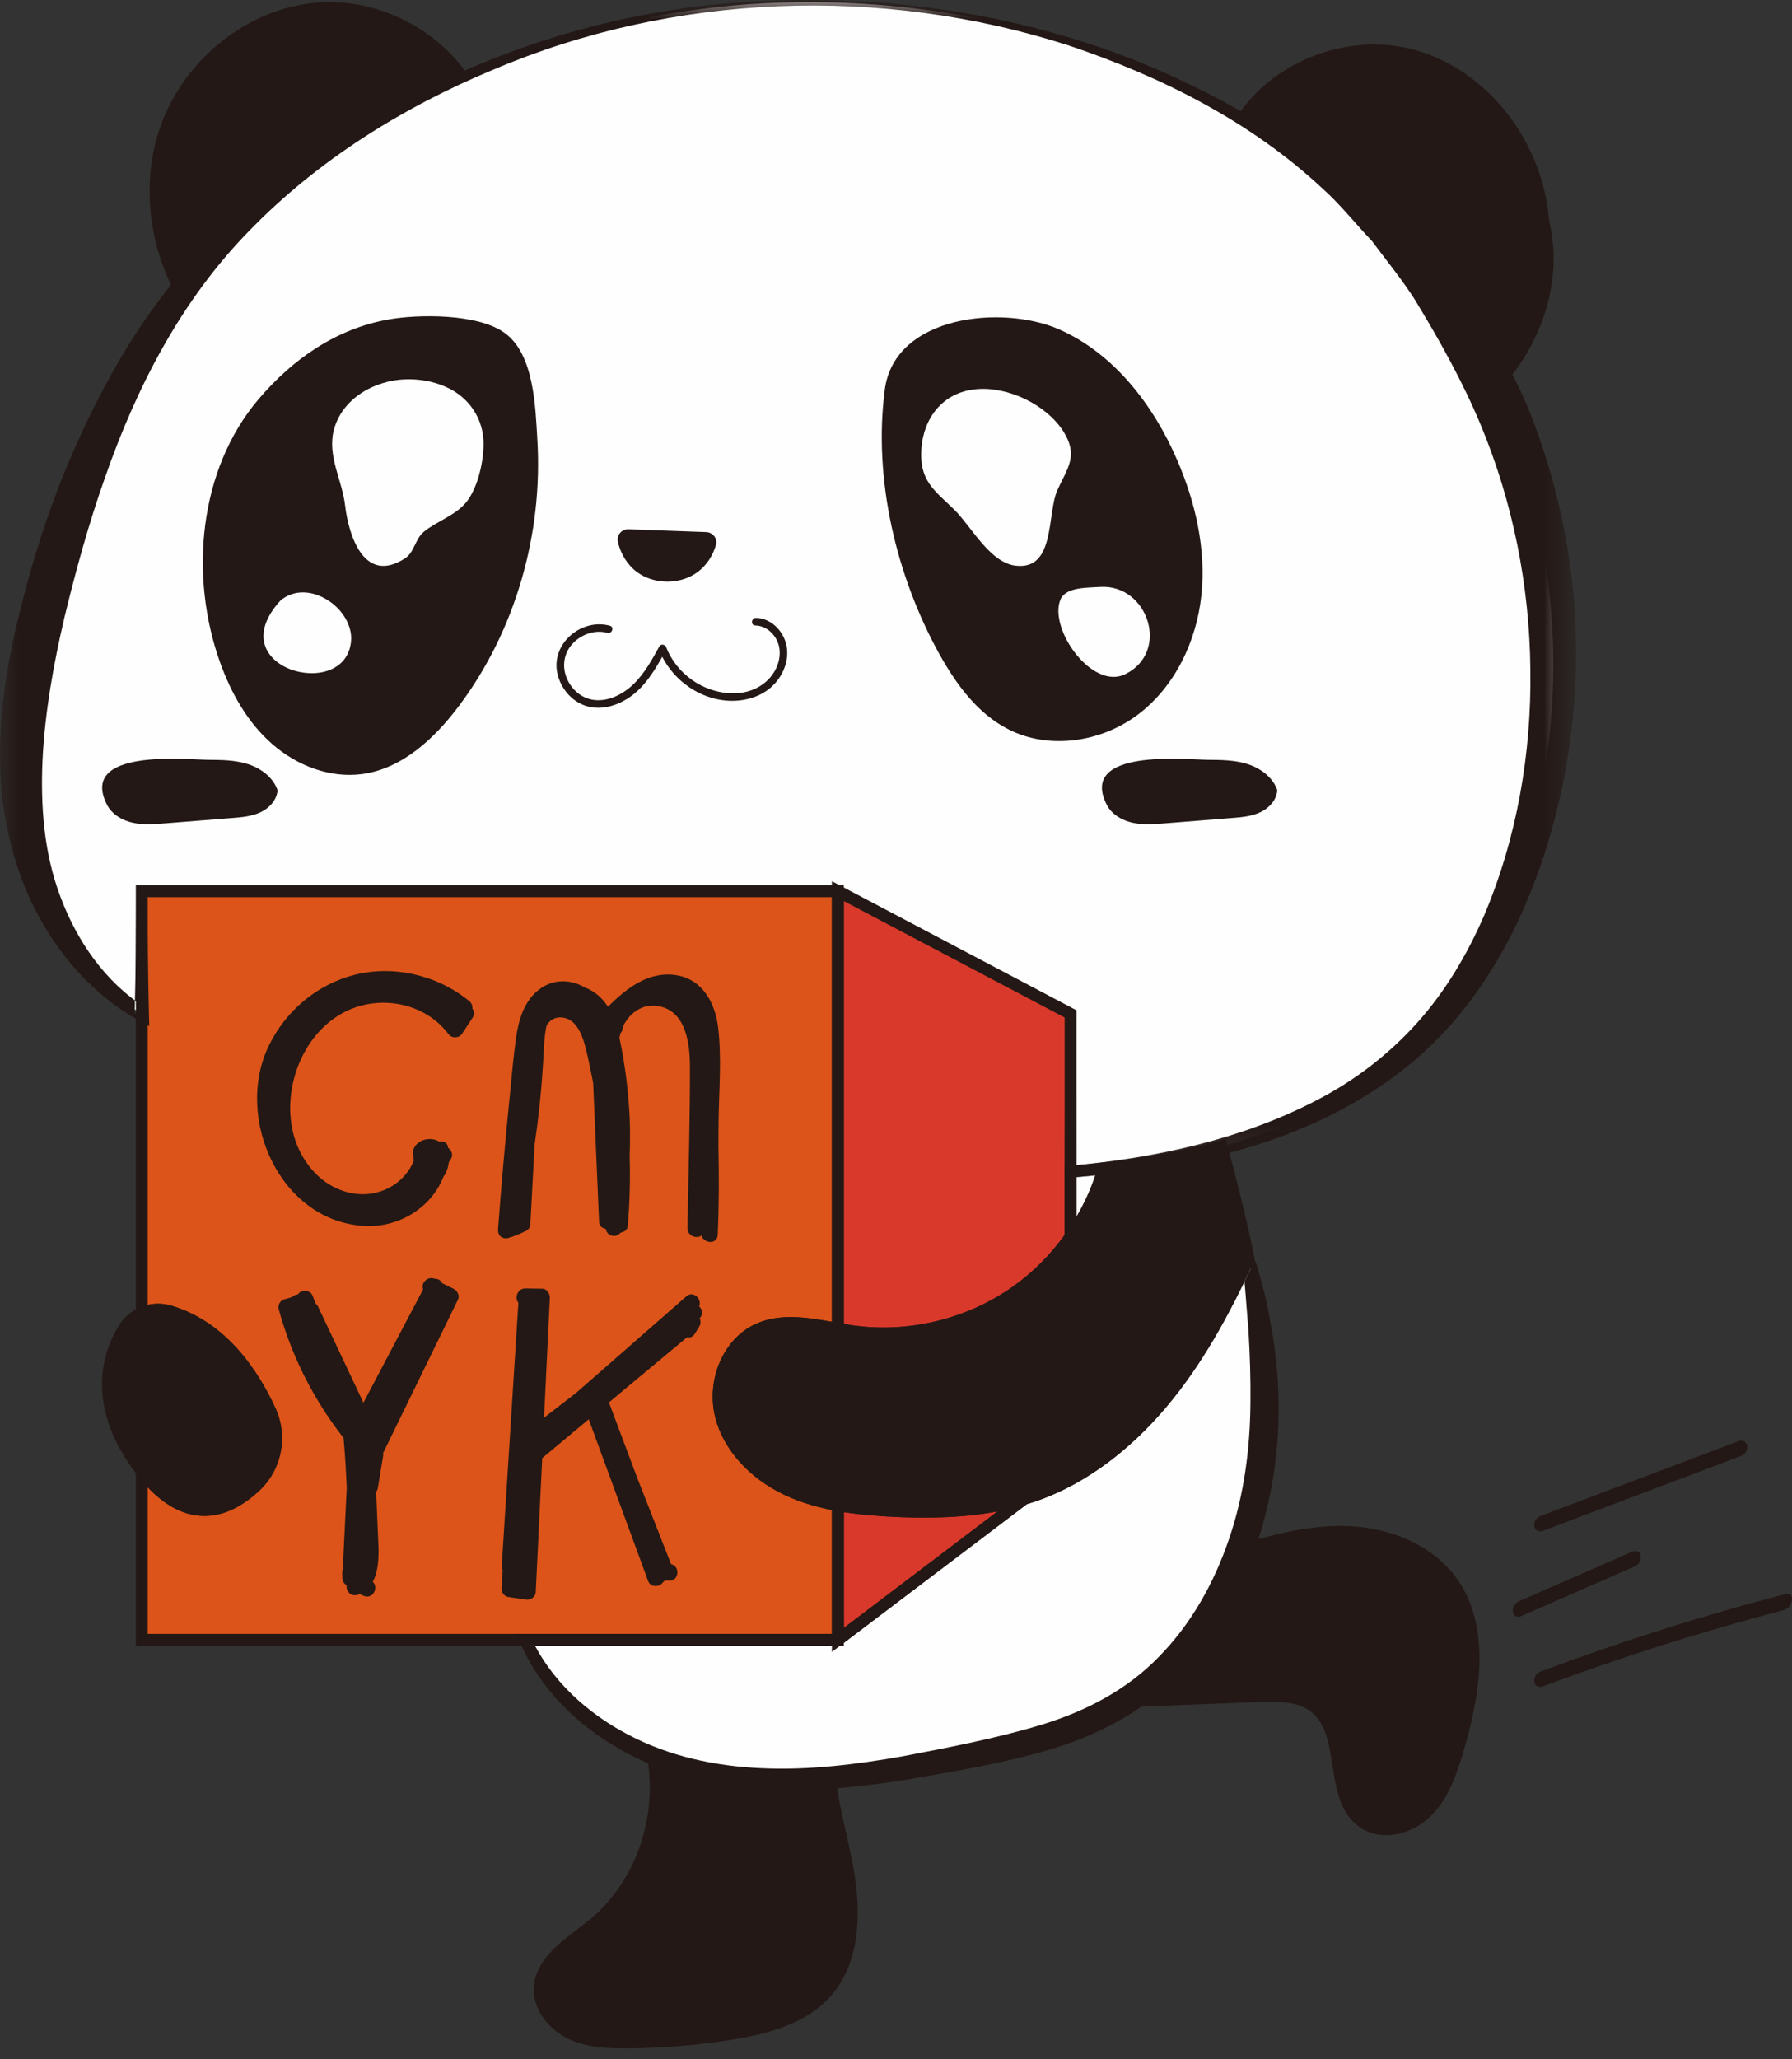 <?xml version="1.0" encoding="UTF-8"?>
<svg width="47px" height="54px" viewBox="0 0 47 54" version="1.1" xmlns="http://www.w3.org/2000/svg" xmlns:xlink="http://www.w3.org/1999/xlink">
    <rect x="0" y="0" width="47" height="54" fill="#333333" stroke="none"/>
    <title>编组</title>
    <defs>
        <polygon id="path-1" points="-6.79534117e-16 -8.1753152e-15 41.338 -8.1753152e-15 41.338 30.891 -6.79534117e-16 30.891"></polygon>
    </defs>
    <g id="页面-1" stroke="none" stroke-width="1" fill="none" fill-rule="evenodd">
        <g id="画板" transform="translate(-304, -211)">
            <g id="编组" transform="translate(304, 211)">
                <path d="M39.441,10.881 C39.344,10.648 39.245,10.423 39.137,10.197 C35.269,1.973 24.829,-1.338 16.403,0.59 C11.683,1.669 6.712,4.456 4.095,8.635 C2.729,10.816 1.819,13.281 1.187,15.787 C0.677,17.807 0.335,19.924 0.721,21.972 C1.07,23.832 2.111,25.636 3.719,26.586 L3.719,23.371 L21.976,23.371 L28.079,26.588 L28.079,30.724 C28.369,30.701 28.66,30.673 28.952,30.638 C29.99,30.521 31.033,30.337 32.039,30.065 C33.985,29.534 35.804,28.666 37.224,27.251 C38.653,25.829 39.567,23.958 40.111,22.018 C41.138,18.369 40.897,14.378 39.441,10.881" id="Fill-1" fill="#FEFEFE"></path>
                <path d="M10.413,3.777 C10.413,3.775 10.413,3.775 10.413,3.773 C10.413,3.775 10.413,3.775 10.413,3.777" id="Fill-3" fill="#FEFEFE"></path>
                <path d="M12.289,1.991 C11.437,0.725 9.864,-0.053 8.329,0.067 C6.485,0.212 4.822,1.572 4.206,3.321 C3.689,4.796 3.903,6.48 4.677,7.84 C5.067,7.329 5.483,6.837 5.922,6.365 C7.686,4.462 9.873,2.902 12.289,1.991" id="Fill-5" fill="#231815"></path>
                <path d="M39.243,9.977 C40.21,8.774 40.757,7.23 40.619,5.695 C40.438,3.686 38.986,1.792 37.036,1.29 C35.361,0.858 33.438,1.587 32.485,2.998 C35.242,4.751 37.585,7.158 39.243,9.977" id="Fill-7" fill="#231815"></path>
                <path d="M26.867,39.301 C25.712,39.649 24.471,39.683 23.261,39.61 C22.836,39.584 22.404,39.543 21.984,39.467 L21.984,43.004 L26.867,39.301 Z" id="Fill-9" fill="#D9392B"></path>
                <path d="M21.982,23.371 L21.982,34.849 C22.113,34.874 22.242,34.895 22.371,34.913 C23.857,35.118 25.417,34.741 26.643,33.878 C27.204,33.487 27.691,32.994 28.086,32.433 L28.086,30.723 L28.086,26.588 L21.982,23.371 Z" id="Fill-11" fill="#D9392B"></path>
                <path d="M28.086,32.434 C28.472,31.888 28.769,31.281 28.957,30.639 C28.665,30.671 28.376,30.701 28.086,30.724 L28.086,32.434 Z" id="Fill-13" fill="#FEFEFE"></path>
                <path d="M16.702,14.998 C17.159,15.338 17.844,15.338 18.301,14.998 C18.533,14.825 18.698,14.567 18.778,14.289 C18.827,14.123 18.694,13.96 18.521,13.953 C17.844,13.928 17.166,13.902 16.486,13.879 C16.311,13.872 16.167,14.029 16.203,14.199 C16.272,14.514 16.447,14.804 16.702,14.998" id="Fill-15" fill="#231815"></path>
                <path d="M18.684,46.492 C18.158,46.396 17.632,46.244 17.129,46.037 C17.434,47.654 16.835,49.445 15.546,50.48 C14.958,50.952 14.177,51.412 14.163,52.167 C14.156,52.671 14.538,53.117 14.995,53.329 C15.452,53.541 15.971,53.561 16.476,53.559 C17.386,53.552 18.293,53.476 19.192,53.331 C20.108,53.184 21.073,52.929 21.684,52.231 C22.481,51.325 22.435,49.96 22.194,48.775 C22.047,48.062 21.847,47.335 21.769,46.614 C20.735,46.697 19.701,46.681 18.684,46.492" id="Fill-17" fill="#231815"></path>
                <path d="M6.832,21.301 C6.6,21.409 6.34,21.432 6.085,21.451 C5.499,21.499 4.916,21.545 4.33,21.591 C4.048,21.614 3.76,21.637 3.482,21.575 C3.207,21.515 2.936,21.356 2.807,21.105 C2.051,19.617 4.897,19.92 5.453,19.925 C5.809,19.927 6.172,19.93 6.51,20.04 C6.848,20.15 7.165,20.387 7.28,20.723 C7.261,20.979 7.064,21.193 6.832,21.301" id="Fill-19" fill="#231815"></path>
                <path d="M12.044,18.503 C11.405,19.357 10.555,20.156 9.501,20.298 C8.653,20.413 7.785,20.077 7.139,19.511 C6.496,18.95 6.062,18.179 5.773,17.373 C4.957,15.095 5.214,12.316 6.779,10.47 C7.677,9.414 8.812,8.627 10.172,8.381 C10.959,8.236 12.538,8.219 13.24,8.733 C14.01,9.292 14.042,10.67 14.093,11.522 C14.242,13.988 13.528,16.52 12.044,18.503" id="Fill-21" fill="#231815"></path>
                <path d="M26.439,19.121 C25.635,18.707 25.076,17.939 24.638,17.152 C23.503,15.104 22.901,12.556 23.207,10.218 C23.462,8.26 26.296,7.988 27.775,8.635 C29.218,9.272 30.249,10.619 30.877,12.068 C31.357,13.18 31.635,14.402 31.511,15.608 C31.384,16.811 30.821,17.998 29.857,18.73 C28.894,19.462 27.516,19.674 26.439,19.121" id="Fill-23" fill="#FEFEFE"></path>
                <path d="M33.053,21.301 C32.821,21.409 32.561,21.432 32.306,21.451 C31.721,21.499 31.137,21.545 30.551,21.591 C30.269,21.614 29.982,21.637 29.704,21.575 C29.428,21.515 29.157,21.356 29.028,21.105 C28.273,19.617 31.119,19.92 31.675,19.925 C32.031,19.927 32.394,19.93 32.731,20.04 C33.069,20.15 33.386,20.387 33.501,20.723 C33.482,20.979 33.285,21.193 33.053,21.301" id="Fill-25" fill="#231815"></path>
                <path d="M29.539,44.605 L33.026,44.476 C33.54,44.46 34.105,44.455 34.507,44.78 C35.378,45.488 34.84,47.18 35.778,47.799 C36.288,48.135 37.011,47.928 37.441,47.493 C37.87,47.055 38.072,46.45 38.247,45.863 C38.679,44.382 38.968,42.64 38.033,41.413 C37.374,40.55 36.235,40.17 35.148,40.173 C34.255,40.175 33.379,40.405 32.52,40.67 C31.937,42.267 30.954,43.691 29.539,44.605" id="Fill-27" fill="#231815"></path>
                <path d="M32.754,33.014 C32.261,34.07 31.725,35.103 31.052,36.051 C30.092,37.404 28.824,38.587 27.271,39.167 C27.138,39.218 27.003,39.261 26.867,39.3 L21.983,43.005 L13.787,43.005 C14.41,44.409 15.678,45.442 17.13,46.036 C17.633,46.243 18.156,46.395 18.685,46.491 C19.702,46.68 20.736,46.696 21.77,46.613 C22.916,46.524 24.065,46.312 25.192,46.089 C26.679,45.792 28.195,45.456 29.476,44.648 C29.497,44.634 29.518,44.621 29.539,44.605 C30.954,43.691 31.937,42.267 32.52,40.67 C32.885,39.669 33.094,38.599 33.152,37.542 C33.235,36.021 33.053,34.509 32.754,33.014" id="Fill-29" fill="#FEFEFE"></path>
                <path d="M31.51,15.607 C31.383,16.81 30.821,17.997 29.858,18.729 C28.893,19.463 27.515,19.675 26.438,19.12 C25.636,18.709 25.075,17.94 24.637,17.151 C23.504,15.103 22.9,12.558 23.206,10.217 C23.463,8.261 26.298,7.988 27.775,8.636 C29.219,9.272 30.251,10.618 30.876,12.067 C31.356,13.179 31.636,14.403 31.51,15.607" id="Fill-31" fill="#231815"></path>
                <path d="M19.886,34.863 C20.534,34.566 21.267,34.725 21.983,34.849 L21.983,23.371 L3.726,23.371 L3.726,26.586 L3.726,34.435 C3.949,34.336 4.204,34.315 4.452,34.387 C5.851,34.799 6.669,36.069 7.089,36.992 C7.399,37.673 7.241,38.476 6.694,38.984 C6,39.629 4.907,40.105 3.726,38.577 L3.726,43.005 L13.787,43.005 L21.983,43.005 L21.983,39.468 C21.524,39.385 21.078,39.261 20.656,39.063 C19.847,38.685 19.14,38.004 18.919,37.137 C18.699,36.269 19.073,35.236 19.886,34.863" id="Fill-33" fill="#DC5419"></path>
                <path d="M32.047,30.065 C31.041,30.337 29.998,30.521 28.957,30.638 C28.769,31.28 28.472,31.888 28.087,32.433 C27.691,32.992 27.204,33.485 26.642,33.878 C25.415,34.741 23.858,35.118 22.371,34.911 C22.243,34.895 22.112,34.875 21.983,34.849 C21.266,34.725 20.534,34.566 19.886,34.863 C19.075,35.236 18.698,36.269 18.919,37.137 C19.139,38.004 19.847,38.685 20.658,39.063 C21.078,39.261 21.524,39.385 21.983,39.468 C22.404,39.544 22.835,39.585 23.26,39.608 C24.471,39.684 25.711,39.649 26.867,39.302 C27.002,39.261 27.138,39.219 27.271,39.166 C28.824,38.586 30.092,37.404 31.052,36.053 C31.725,35.102 32.26,34.069 32.754,33.013 C32.557,32.026 32.306,31.041 32.047,30.065" id="Fill-35" fill="#231815"></path>
                <path d="M7.09,36.991 C6.667,36.071 5.851,34.798 4.452,34.386 C4.204,34.315 3.949,34.338 3.727,34.437 C3.536,34.522 3.368,34.66 3.253,34.849 C2.819,35.564 2.42,36.89 3.727,38.577 C4.907,40.107 5.998,39.628 6.694,38.984 C7.241,38.478 7.4,37.672 7.09,36.991" id="Fill-37" fill="#231815"></path>
                <path d="M20.64,17.002 C20.592,16.595 20.254,16.213 19.829,16.204 C19.703,16.201 19.682,16.397 19.808,16.402 C20.125,16.409 20.383,16.675 20.438,16.982 C20.495,17.32 20.337,17.665 20.084,17.881 C19.54,18.351 18.694,18.22 18.147,17.828 C17.842,17.612 17.605,17.313 17.468,16.963 C17.442,16.899 17.334,16.88 17.295,16.947 C17.102,17.299 16.902,17.665 16.608,17.948 C16.337,18.206 15.963,18.401 15.579,18.355 C15.26,18.316 14.996,18.091 14.87,17.796 C14.743,17.502 14.778,17.173 14.98,16.922 C15.2,16.65 15.586,16.501 15.929,16.595 C16.05,16.629 16.121,16.443 15.997,16.409 C15.249,16.204 14.445,16.876 14.619,17.663 C14.702,18.026 14.957,18.353 15.306,18.489 C15.713,18.652 16.172,18.519 16.519,18.279 C16.898,18.017 17.146,17.621 17.369,17.223 C17.69,17.851 18.334,18.309 19.041,18.371 C19.452,18.406 19.891,18.307 20.21,18.033 C20.502,17.782 20.686,17.391 20.64,17.002" id="Fill-39" fill="#231815"></path>
                <path d="M34.353,3.937 C36.388,5.543 38.051,7.607 39.179,9.922 C39.976,9.025 40.431,7.895 40.433,6.79 C40.438,5.145 39.388,3.576 37.934,3.051 C37.587,2.929 37.219,2.867 36.85,2.867 C35.917,2.867 34.978,3.253 34.353,3.937 L34.353,3.937 Z M38.995,10.263 C37.865,7.86 36.149,5.72 34.031,4.082 L33.903,3.985 L34.006,3.859 C34.941,2.717 36.638,2.252 38.04,2.756 C39.613,3.322 40.752,5.021 40.748,6.79 C40.743,8.044 40.199,9.326 39.25,10.306 L39.092,10.467 L38.995,10.263 Z" id="Fill-41" fill="#231815"></path>
                <path d="M23.245,39.766 C22.816,39.739 22.458,39.704 22.134,39.654 L22.134,42.689 L26.165,39.633 C25.329,39.792 24.382,39.833 23.245,39.766 L23.245,39.766 Z M21.819,39.279 L22.003,39.313 C22.366,39.38 22.768,39.423 23.264,39.453 C24.713,39.539 25.841,39.444 26.815,39.15 L27.649,38.901 L21.819,43.319 L21.819,39.279 Z" id="Fill-43" fill="#231815"></path>
                <path d="M27.923,26.683 L22.132,23.63 L22.132,34.719 C22.219,34.733 22.302,34.746 22.387,34.758 C23.834,34.958 25.35,34.592 26.547,33.75 C27.073,33.382 27.537,32.922 27.923,32.385 L27.923,26.683 Z M22.343,35.069 C22.214,35.052 22.081,35.027 21.948,35.004 L21.819,34.981 L21.819,23.109 L28.235,26.494 L28.235,32.484 L28.207,32.526 C27.792,33.11 27.295,33.61 26.726,34.01 C25.692,34.735 24.431,35.126 23.17,35.126 C22.894,35.126 22.616,35.105 22.343,35.069 L22.343,35.069 Z" id="Fill-45" fill="#231815"></path>
                <path d="M28.236,30.868 L28.236,31.903 C28.438,31.558 28.603,31.199 28.729,30.819 C28.564,30.838 28.401,30.854 28.236,30.868 L28.236,30.868 Z M27.923,30.58 L28.066,30.568 C28.355,30.543 28.644,30.518 28.934,30.483 L29.168,30.456 L29.102,30.683 C28.909,31.339 28.608,31.961 28.208,32.527 L27.923,32.927 L27.923,30.58 Z" id="Fill-47" fill="#231815"></path>
                <path d="M18.648,46.647 L18.648,46.647 C18.195,46.565 17.75,46.44 17.32,46.282 C17.525,47.906 16.868,49.614 15.636,50.605 C15.544,50.679 15.448,50.753 15.349,50.826 C14.844,51.211 14.322,51.606 14.313,52.168 C14.306,52.633 14.681,53.015 15.055,53.187 C15.496,53.392 16.013,53.413 16.468,53.404 C17.364,53.397 18.271,53.318 19.16,53.178 C20.012,53.038 20.963,52.808 21.56,52.129 C22.181,51.422 22.339,50.306 22.034,48.806 C21.99,48.592 21.942,48.373 21.891,48.157 C21.79,47.706 21.685,47.243 21.625,46.781 C20.527,46.857 19.553,46.813 18.648,46.647 M14.922,53.473 C14.458,53.254 13.992,52.766 14.001,52.163 C14.012,51.45 14.621,50.987 15.159,50.578 C15.255,50.504 15.351,50.433 15.441,50.359 C16.654,49.384 17.267,47.658 16.969,46.065 L16.916,45.782 L17.182,45.893 C17.672,46.093 18.184,46.242 18.705,46.339 C19.624,46.507 20.619,46.546 21.751,46.456 L21.903,46.445 L21.917,46.597 C21.972,47.089 22.087,47.598 22.197,48.088 C22.245,48.309 22.296,48.525 22.339,48.744 C22.665,50.343 22.482,51.551 21.795,52.336 C21.131,53.095 20.065,53.348 19.211,53.486 C18.306,53.631 17.382,53.71 16.47,53.714 L16.369,53.714 C15.907,53.714 15.388,53.689 14.922,53.473" id="Fill-49" fill="#231815"></path>
                <g>
                    <mask id="mask-2" fill="white">
                        <use xlink:href="#path-1"></use>
                    </mask>
                    <g id="Clip-52"></g>
                    <path d="M37.096,7.838 C36.756,7.311 36.359,6.825 35.98,6.317 C35.546,5.864 35.151,5.355 34.673,4.932 C32.801,3.187 30.453,2.005 28.023,1.19 C23.125,-0.384 17.658,-0.186 12.926,1.832 C10.558,2.817 8.335,4.204 6.554,6.036 C4.763,7.856 3.582,10.144 2.748,12.539 C2.325,13.736 1.988,14.96 1.689,16.196 C1.4,17.431 1.181,18.667 1.117,19.901 C1.06,21.129 1.149,22.37 1.588,23.525 C2.018,24.673 2.755,25.752 3.814,26.424 L3.531,26.585 C3.559,25.515 3.57,24.443 3.573,23.371 L3.573,23.223 L3.72,23.223 L12.848,23.274 C15.89,23.299 18.933,23.311 21.975,23.279 L21.998,23.279 L22.018,23.29 L28.14,26.475 L28.209,26.509 L28.209,26.588 L28.232,30.723 L28.067,30.571 C30.318,30.362 32.576,29.878 34.558,28.838 C35.55,28.325 36.437,27.637 37.172,26.818 C37.907,25.999 38.475,25.041 38.916,24.029 C39.782,21.997 40.17,19.758 40.138,17.558 C40.117,15.353 39.676,13.158 38.833,11.135 C38.353,9.987 37.749,8.91 37.096,7.838 M41.332,17.567 C41.263,19.928 40.733,22.271 39.699,24.395 C39.171,25.449 38.502,26.447 37.664,27.283 C36.828,28.125 35.835,28.788 34.79,29.298 C32.684,30.322 30.368,30.707 28.092,30.877 L27.926,30.891 L27.926,30.723 L27.952,26.588 L28.018,26.703 L21.933,23.449 L21.975,23.46 C18.933,23.431 15.89,23.442 12.848,23.465 L3.72,23.516 L3.867,23.371 C3.869,24.443 3.881,25.515 3.906,26.585 L3.915,26.908 L3.623,26.749 C2.449,26.095 1.521,25.037 0.908,23.826 C0.299,22.611 0.003,21.228 0.001,19.878 C-0.015,18.522 0.23,17.192 0.55,15.92 C0.867,14.642 1.273,13.384 1.781,12.166 C2.293,10.949 2.895,9.769 3.619,8.659 C4.349,7.55 5.224,6.545 6.198,5.666 C8.144,3.898 10.416,2.552 12.825,1.583 C15.235,0.612 17.817,0.076 20.406,0.012 C22.995,-0.071 25.599,0.244 28.085,0.997 C30.577,1.742 32.902,2.969 35.02,4.517 C37.168,6.027 38.98,8.144 40.048,10.627 C40.949,12.825 41.394,15.202 41.332,17.567" id="Fill-51" fill="#231815" mask="url(#mask-2)"></path>
                </g>
                <path d="M35.144,40.331 C34.285,40.333 33.43,40.554 32.633,40.798 C32.063,42.321 31.177,43.566 30.053,44.429 L33.012,44.321 C33.577,44.298 34.167,44.309 34.599,44.659 C35.07,45.043 35.164,45.658 35.258,46.254 C35.348,46.838 35.433,47.388 35.858,47.667 C36.306,47.963 36.958,47.756 37.324,47.381 C37.728,46.976 37.921,46.387 38.088,45.819 C38.458,44.558 38.842,42.74 37.902,41.511 C37.34,40.77 36.313,40.331 35.155,40.331 L35.144,40.331 Z M35.686,47.929 C35.146,47.572 35.047,46.928 34.948,46.304 C34.861,45.743 34.778,45.209 34.402,44.901 C34.053,44.62 33.552,44.613 33.026,44.634 L28.969,44.786 L29.447,44.475 C30.74,43.637 31.751,42.303 32.366,40.616 L32.392,40.545 L32.468,40.519 C33.308,40.262 34.216,40.02 35.144,40.015 L35.155,40.015 C36.409,40.015 37.528,40.503 38.153,41.32 C39.177,42.662 38.778,44.581 38.389,45.909 C38.21,46.514 38.001,47.144 37.546,47.602 C37.25,47.904 36.8,48.125 36.352,48.125 C36.122,48.125 35.892,48.065 35.686,47.929 L35.686,47.929 Z" id="Fill-53" fill="#231815"></path>
                <path d="M32.789,33.258 C32.808,33.265 32.794,33.279 32.771,33.332 L32.649,33.585 L32.401,34.082 C32.229,34.416 32.054,34.745 31.864,35.067 C31.487,35.711 31.064,36.335 30.58,36.908 C29.612,38.049 28.37,39.018 26.907,39.451 L26.955,39.428 L22.071,43.128 L22.027,43.16 L21.975,43.16 L13.781,43.16 L13.781,43.16 L13.923,42.939 C14.44,44.051 15.384,44.916 16.464,45.482 C17.546,46.057 18.763,46.317 19.988,46.368 C21.214,46.423 22.45,46.271 23.677,46.055 C24.899,45.82 26.144,45.583 27.313,45.229 C28.485,44.872 29.564,44.309 30.398,43.443 C31.239,42.59 31.843,41.51 32.233,40.362 C32.629,39.209 32.789,37.992 32.796,36.763 C32.803,36.151 32.782,35.534 32.746,34.915 L32.672,33.981 L32.633,33.514 C32.631,33.452 32.608,33.325 32.622,33.311 C32.633,33.295 32.704,33.256 32.73,33.169 C32.739,33.215 32.773,33.249 32.789,33.258 M32.964,33.178 L33.037,33.44 L33.161,33.903 C33.242,34.211 33.292,34.529 33.35,34.842 C33.462,35.474 33.524,36.116 33.534,36.763 C33.557,38.056 33.35,39.368 32.927,40.599 C32.5,41.833 31.836,43.002 30.901,43.943 C29.973,44.898 28.746,45.524 27.513,45.885 C26.27,46.251 25.03,46.449 23.78,46.667 C22.526,46.867 21.246,47.001 19.958,46.92 C18.671,46.849 17.378,46.511 16.253,45.866 C15.129,45.231 14.151,44.272 13.639,43.068 L13.544,42.847 L13.781,42.847 L13.781,42.847 L21.975,42.847 L21.88,42.88 L26.766,39.177 L26.789,39.159 L26.815,39.152 C28.207,38.742 29.401,37.815 30.341,36.706 C30.812,36.149 31.225,35.541 31.593,34.908 C31.781,34.591 31.953,34.266 32.121,33.942 L32.367,33.447 L32.488,33.199 C32.502,33.166 32.53,33.097 32.587,33.019 C32.645,32.943 32.716,32.895 32.766,32.858 C32.821,32.923 32.923,33.042 32.964,33.178" id="Fill-55" fill="#231815"></path>
                <path d="M21.82,39.598 C21.354,39.506 20.949,39.377 20.584,39.204 C19.656,38.772 18.974,38.015 18.76,37.175 C18.51,36.185 18.971,35.106 19.814,34.722 C20.451,34.43 21.144,34.545 21.82,34.662 L21.82,23.527 L3.875,23.527 L3.875,34.218 C4.077,34.174 4.288,34.179 4.488,34.236 C5.926,34.66 6.769,35.932 7.224,36.926 C7.564,37.67 7.392,38.544 6.792,39.099 C6.282,39.573 5.754,39.791 5.233,39.747 C4.764,39.708 4.307,39.458 3.875,39.002 L3.875,42.847 L21.82,42.847 L21.82,39.598 Z M3.563,38.118 L3.843,38.482 C4.302,39.073 4.778,39.395 5.258,39.437 C5.694,39.462 6.138,39.28 6.581,38.868 C7.079,38.404 7.224,37.676 6.939,37.057 C6.512,36.121 5.724,34.927 4.401,34.538 C4.197,34.476 3.976,34.492 3.781,34.577 L3.563,34.676 L3.563,23.214 L22.132,23.214 L22.132,35.037 L21.815,34.982 C21.172,34.864 20.508,34.749 19.945,35.007 C19.247,35.327 18.852,36.264 19.063,37.099 C19.254,37.844 19.872,38.526 20.717,38.921 C21.092,39.096 21.512,39.225 22.004,39.313 L22.132,39.338 L22.132,43.162 L3.563,43.162 L3.563,38.118 Z" id="Fill-57" fill="#231815"></path>
                <path d="M31.929,30.256 C31.058,30.486 30.098,30.661 29.072,30.783 C28.876,31.402 28.587,31.989 28.208,32.525 C27.792,33.11 27.294,33.609 26.726,34.009 C25.467,34.893 23.869,35.282 22.343,35.068 C22.215,35.052 22.081,35.026 21.948,35.003 L21.815,34.983 C21.172,34.865 20.508,34.748 19.945,35.006 C19.247,35.326 18.852,36.262 19.063,37.1 C19.254,37.845 19.872,38.526 20.717,38.922 C21.091,39.097 21.512,39.224 22.003,39.313 C22.366,39.38 22.766,39.422 23.264,39.454 C24.714,39.539 25.842,39.445 26.816,39.15 C26.949,39.113 27.08,39.07 27.209,39.021 C28.58,38.508 29.862,37.45 30.918,35.961 C31.633,34.955 32.182,33.851 32.584,32.992 C32.393,32.044 32.159,31.121 31.929,30.256 M23.246,39.767 C22.736,39.735 22.323,39.691 21.948,39.622 C21.429,39.527 20.983,39.394 20.584,39.205 C19.656,38.77 18.974,38.013 18.762,37.176 C18.51,36.184 18.971,35.105 19.814,34.72 C20.467,34.424 21.181,34.548 21.87,34.672 L22.003,34.697 C22.132,34.718 22.261,34.739 22.387,34.757 C23.834,34.957 25.35,34.592 26.547,33.752 C27.087,33.372 27.558,32.898 27.953,32.343 C28.332,31.807 28.619,31.218 28.8,30.594 L28.83,30.495 L28.934,30.484 C30.043,30.357 31.075,30.164 31.998,29.913 L32.152,29.872 L32.191,30.024 C32.439,30.953 32.694,31.952 32.901,32.983 L32.91,33.031 L32.889,33.082 C32.48,33.956 31.915,35.098 31.173,36.142 C30.08,37.684 28.748,38.78 27.319,39.316 C27.183,39.364 27.045,39.412 26.905,39.452 C26.134,39.686 25.272,39.797 24.243,39.797 C23.928,39.797 23.595,39.788 23.246,39.767" id="Fill-59" fill="#231815"></path>
                <path d="M3.783,34.578 C3.615,34.654 3.475,34.776 3.381,34.93 C2.921,35.685 2.632,36.916 3.843,38.48 C4.302,39.074 4.778,39.396 5.258,39.435 C5.696,39.463 6.137,39.281 6.581,38.867 C7.079,38.405 7.224,37.677 6.941,37.058 C6.512,36.122 5.724,34.925 4.401,34.536 C4.318,34.513 4.233,34.502 4.148,34.502 C4.022,34.502 3.898,34.529 3.783,34.578 M5.232,39.748 C4.66,39.702 4.109,39.339 3.595,38.674 C2.205,36.874 2.696,35.454 3.112,34.769 C3.241,34.557 3.429,34.394 3.654,34.292 C3.918,34.175 4.212,34.154 4.488,34.237 C5.926,34.658 6.769,35.933 7.226,36.927 C7.564,37.67 7.392,38.545 6.794,39.099 C6.326,39.532 5.846,39.753 5.363,39.753 C5.32,39.753 5.276,39.751 5.232,39.748" id="Fill-61" fill="#231815"></path>
                <path d="M45.596,37.793 C43.866,38.447 42.137,39.098 40.407,39.754 C40.145,39.853 40.209,40.237 40.469,40.143 C42.199,39.487 43.928,38.836 45.658,38.182 C45.92,38.083 45.856,37.697 45.596,37.793" id="Fill-63" fill="#231815"></path>
                <path d="M42.804,40.692 C41.816,41.125 40.831,41.558 39.843,41.988 C39.584,42.103 39.646,42.492 39.905,42.377 C40.891,41.946 41.878,41.514 42.866,41.081 C43.126,40.968 43.064,40.58 42.804,40.692" id="Fill-65" fill="#231815"></path>
                <path d="M46.824,41.802 C44.683,42.359 42.542,43.036 40.408,43.832 C40.146,43.929 40.208,44.318 40.468,44.221 C42.568,43.439 44.674,42.773 46.78,42.224 C47.042,42.154 47.086,41.733 46.824,41.802" id="Fill-67" fill="#231815"></path>
                <path d="M24.167,11.748 C24.227,10.982 24.707,10.282 25.615,10.204 C26.444,10.131 27.452,10.614 27.898,11.325 C28.288,11.953 27.997,12.275 27.737,12.844 C27.45,13.467 27.693,14.958 26.637,14.834 C25.959,14.754 25.47,13.799 25.029,13.366 C24.505,12.853 24.101,12.609 24.167,11.748" id="Fill-69" fill="#FEFEFE"></path>
                <path d="M27.877,15.622 C28.079,15.395 28.552,15.413 28.846,15.392 C30.109,15.307 30.7,17.095 29.512,17.68 C28.644,18.105 27.509,16.502 27.808,15.735 C27.824,15.692 27.847,15.655 27.877,15.622" id="Fill-71" fill="#FEFEFE"></path>
                <path d="M10.643,9.946 C10.999,9.935 11.362,9.999 11.686,10.142 C12.297,10.406 12.687,10.979 12.683,11.649 C12.68,12.111 12.54,12.74 12.265,13.122 C11.987,13.506 11.47,13.655 11.116,13.945 C10.886,14.134 10.87,14.484 10.62,14.643 C9.543,15.34 9.141,14.026 9.051,13.253 C8.975,12.595 8.585,11.964 8.752,11.29 C8.964,10.448 9.823,9.971 10.643,9.946" id="Fill-73" fill="#FEFEFE"></path>
                <path d="M8.106,16.499 L8.106,16.501 L8.106,16.501 C8.106,16.501 8.108,16.499 8.106,16.499" id="Fill-75" fill="#FEFEFE"></path>
                <path d="M7.356,15.748 C5.728,17.529 9.072,18.427 9.208,16.807 C9.226,16.595 9.16,16.383 9.052,16.201 C8.739,15.672 7.979,15.311 7.425,15.695 C7.402,15.711 7.377,15.725 7.356,15.748" id="Fill-77" fill="#FEFEFE"></path>
                <path d="M12.388,26.445 C12.395,26.381 12.374,26.307 12.308,26.254 C11.488,25.58 10.35,25.304 9.317,25.559 C8.324,25.805 7.495,26.505 7.05,27.423 C6.131,29.317 7.355,32.069 9.609,32.15 C10.5,32.179 11.334,31.643 11.635,30.845 C11.646,30.829 11.662,30.815 11.671,30.801 C11.724,30.7 11.761,30.592 11.77,30.479 C11.788,30.454 11.805,30.431 11.818,30.408 C11.896,30.288 11.846,30.164 11.754,30.099 C11.743,29.959 11.623,29.911 11.515,29.936 C11.49,29.922 11.469,29.906 11.442,29.897 C11.283,29.844 11.102,29.865 10.968,29.968 C10.934,29.996 10.904,30.03 10.881,30.065 C10.837,30.138 10.817,30.207 10.833,30.295 C10.84,30.341 10.849,30.387 10.856,30.433 C10.599,31.068 9.912,31.418 9.236,31.291 C8.409,31.137 7.831,30.414 7.667,29.616 C7.376,28.198 8.239,26.509 9.762,26.314 C10.523,26.217 11.306,26.503 11.768,27.124 C11.85,27.234 12.041,27.227 12.117,27.11 C12.209,26.972 12.301,26.832 12.393,26.691 C12.45,26.604 12.439,26.514 12.388,26.445" id="Fill-79" fill="#231815"></path>
                <path d="M18.846,29.454 C18.853,28.623 18.934,27.756 18.833,26.93 C18.752,26.29 18.422,25.68 17.732,25.572 C17.011,25.461 16.428,25.919 15.945,26.4 C15.791,26.159 15.578,25.984 15.341,25.896 C14.907,25.641 14.365,25.666 13.97,26.106 C13.699,26.412 13.593,26.815 13.536,27.208 C13.467,27.694 13.425,28.184 13.377,28.672 C13.255,29.861 13.152,31.049 13.062,32.241 C13.049,32.448 13.248,32.521 13.386,32.443 C13.398,32.441 13.412,32.443 13.425,32.436 C13.517,32.399 13.607,32.365 13.699,32.326 C13.71,32.321 13.717,32.314 13.726,32.31 C13.745,32.301 13.763,32.294 13.779,32.287 C13.848,32.261 13.905,32.185 13.91,32.11 C13.947,31.417 13.984,30.72 14.02,30.025 C14.069,29.693 14.112,29.36 14.149,29.024 C14.204,28.499 14.241,27.974 14.268,27.447 C14.278,27.284 14.291,27.075 14.34,26.881 C14.429,26.748 14.556,26.663 14.746,26.683 C15.21,26.732 15.334,27.36 15.417,27.719 C15.467,27.944 15.513,28.168 15.557,28.395 C15.61,29.613 15.66,30.832 15.713,32.047 C15.718,32.153 15.798,32.208 15.888,32.225 C15.918,32.418 16.152,32.468 16.265,32.337 C16.276,32.33 16.285,32.326 16.294,32.317 C16.379,32.305 16.458,32.25 16.467,32.135 C16.517,31.53 16.531,30.924 16.515,30.319 C16.526,29.967 16.529,29.61 16.513,29.258 C16.487,28.754 16.432,28.255 16.35,27.756 C16.317,27.581 16.285,27.394 16.246,27.213 C16.253,27.176 16.262,27.137 16.271,27.1 C16.297,27.072 16.315,27.04 16.324,26.999 C16.331,26.955 16.347,26.918 16.359,26.879 C16.547,26.522 16.915,26.278 17.36,26.405 C17.999,26.584 18.093,27.39 18.095,27.944 C18.1,29.274 18.059,30.607 18.036,31.937 C18.036,31.939 18.033,31.939 18.033,31.942 C18.033,32.029 18.033,32.114 18.031,32.202 C18.026,32.413 18.275,32.494 18.399,32.399 C18.463,32.616 18.812,32.639 18.824,32.379 C18.858,31.606 18.86,30.828 18.842,30.052 C18.844,29.852 18.846,29.652 18.846,29.454" id="Fill-81" fill="#231815"></path>
                <path d="M11.887,33.791 C11.802,33.75 11.717,33.708 11.632,33.667 C11.618,33.658 11.604,33.649 11.59,33.642 C11.558,33.568 11.482,33.531 11.4,33.533 C11.211,33.455 11.03,33.653 11.097,33.812 C10.575,34.799 10.054,35.791 9.532,36.783 L8.331,34.24 C8.319,34.217 8.299,34.208 8.283,34.189 C8.253,34.12 8.225,34.047 8.198,33.978 C8.133,33.821 7.913,33.805 7.816,33.938 C7.816,33.941 7.814,33.941 7.812,33.943 C7.757,33.948 7.699,33.971 7.66,34.014 C7.584,34.035 7.509,34.058 7.435,34.079 C7.352,34.104 7.283,34.228 7.306,34.316 C7.642,35.552 8.223,36.702 9.011,37.708 C9.05,38.147 9.077,38.584 9.094,39.024 C9.059,39.735 9.025,40.446 8.99,41.157 C8.983,41.178 8.976,41.199 8.976,41.224 C8.976,41.275 8.976,41.325 8.979,41.376 C8.979,41.468 9.027,41.53 9.089,41.571 C9.089,41.571 9.089,41.574 9.091,41.574 C9.089,41.581 9.089,41.585 9.089,41.592 C9.087,41.762 9.234,41.88 9.399,41.815 C9.408,41.813 9.415,41.806 9.424,41.801 C9.466,41.818 9.509,41.836 9.551,41.852 C9.787,41.942 9.937,41.622 9.776,41.482 C9.927,41.203 9.937,40.828 9.925,40.517 C9.904,40.055 9.884,39.59 9.865,39.123 C9.886,39.095 9.902,39.061 9.909,39.022 L10.049,38.179 C10.054,38.154 10.049,38.133 10.045,38.11 C10.701,36.767 11.358,35.42 12.013,34.077 C12.068,33.964 11.986,33.84 11.887,33.791" id="Fill-83" fill="#231815"></path>
                <path d="M18.337,34.259 C18.42,34.07 18.186,33.831 18,33.996 L15.112,36.525 L14.269,37.176 L14.421,34.038 C14.425,33.927 14.352,33.798 14.225,33.794 C14.078,33.791 13.934,33.789 13.784,33.787 C13.568,33.782 13.49,34.04 13.596,34.162 C13.449,36.461 13.304,38.76 13.16,41.058 C13.157,41.107 13.169,41.141 13.185,41.176 C13.176,41.33 13.164,41.486 13.155,41.641 C13.146,41.763 13.226,41.866 13.348,41.882 C13.502,41.905 13.656,41.928 13.807,41.949 C13.922,41.965 14.046,41.871 14.051,41.753 C14.108,40.582 14.163,39.409 14.221,38.237 C14.627,37.897 15.034,37.558 15.441,37.218 C15.96,38.633 16.481,40.048 17,41.463 C17.062,41.627 17.285,41.627 17.382,41.503 C17.425,41.445 17.462,41.438 17.531,41.447 C17.804,41.486 17.855,41.075 17.6,41.017 C17.304,40.262 17.01,39.507 16.713,38.755 C16.467,38.095 16.219,37.436 15.971,36.776 L15.971,36.776 L18.018,35.069 C18.091,35.082 18.17,35.064 18.222,34.977 C18.261,34.914 18.3,34.855 18.337,34.79 C18.385,34.716 18.381,34.636 18.349,34.569 C18.452,34.47 18.422,34.334 18.337,34.259" id="Fill-85" fill="#231815"></path>
            </g>
        </g>
    </g>
</svg>